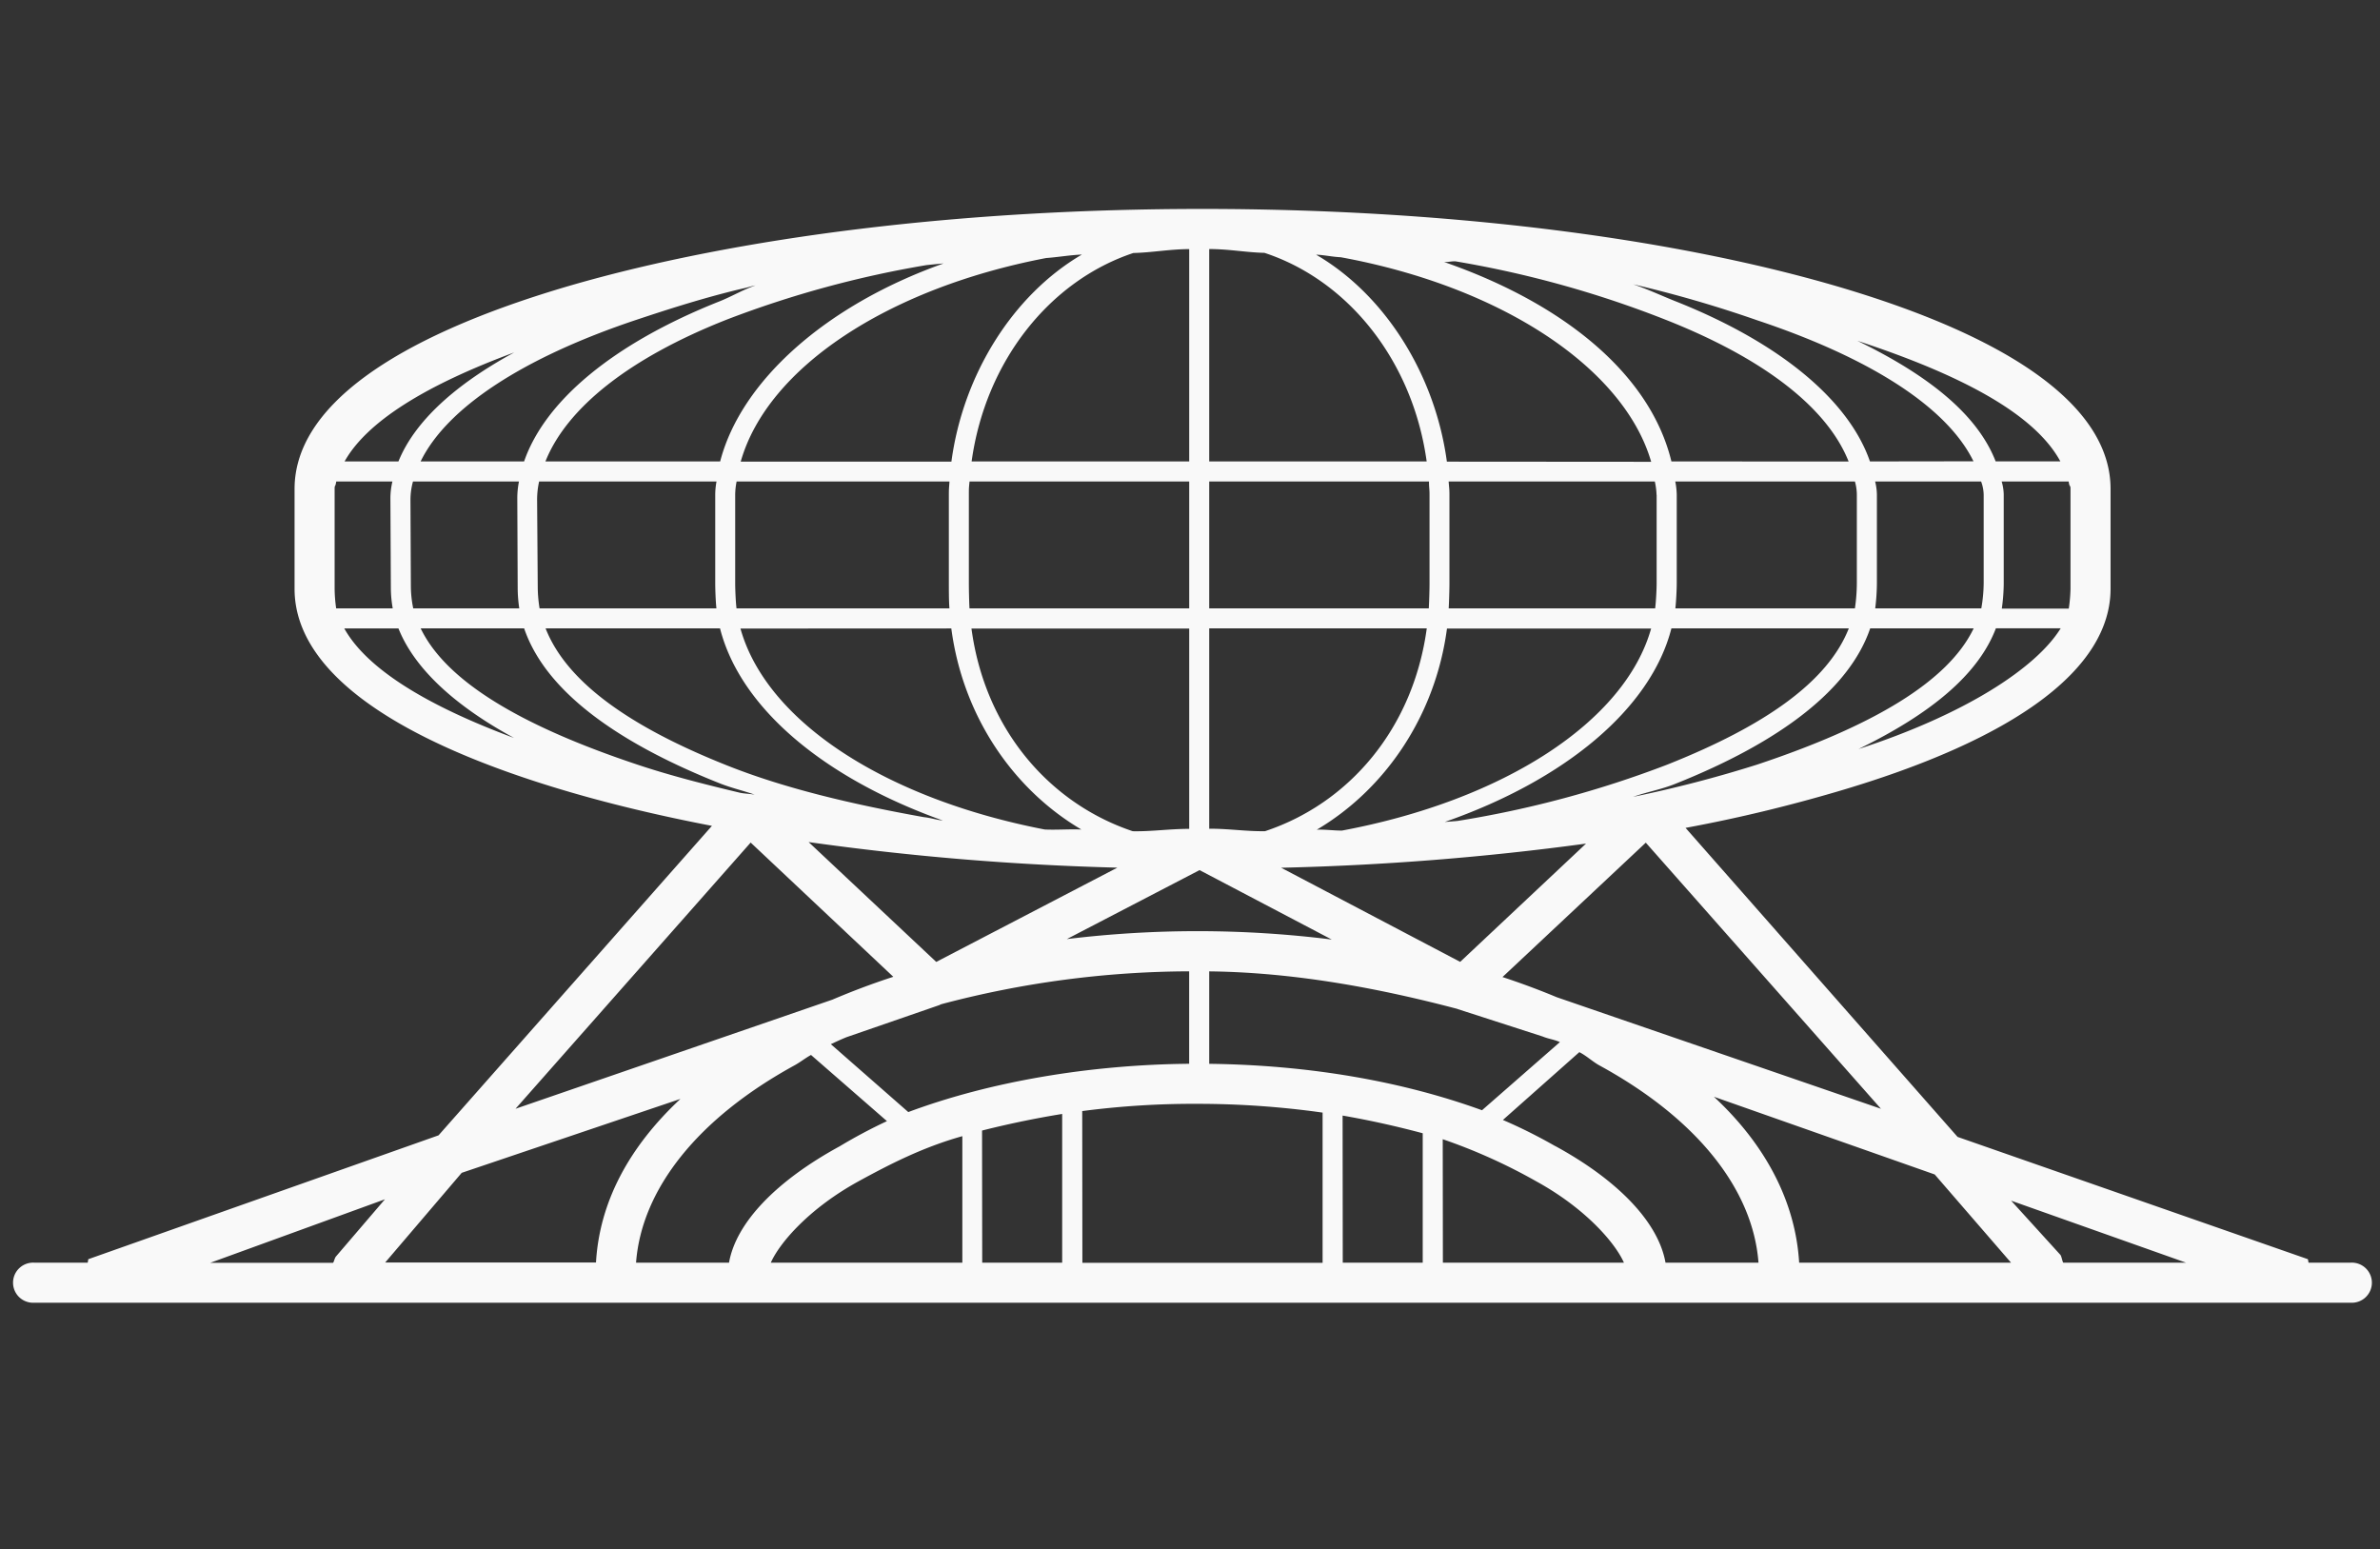 <?xml version="1.0" encoding="UTF-8"?> <svg xmlns="http://www.w3.org/2000/svg" id="Layer_1" data-name="Layer 1" viewBox="0 0 483 314.39"><rect x="0" y="0" width="483" height="314.39" fill="#333333" stroke="none"/><defs><style>.cls-1{fill:#f9f9f9;}</style></defs><path class="cls-1" d="M477.08,256.23h-8.56c-.06,0-.11-.69-.17-.71l-71.08-24.81L342.07,168c10.86-2,21.09-4.53,30.46-7.27,36.5-10.67,55.79-25,55.79-41.27V99.21c0-16.28-19.29-30.52-55.79-41.19C338.11,48,292.48,42.4,244,42.4S150,48,115.55,58C79.06,68.69,59.78,82.93,59.78,99.21V119.5c0,16.28,19.27,30.52,55.76,41.2,8.94,2.61,18.64,4.91,28.94,6.89L89,230.39,17.94,255.52c-.05,0-.1.71-.16.71H6.92a4.07,4.07,0,1,0,0,8.13H477.08a4.07,4.07,0,1,0,0-8.13Zm-33.45,0H418.74c-.16,0-.35-1.29-.6-1.58l-10-11Zm-35.51,0h-43c-.72-12.19-6.68-23.81-17.3-33.67l44.81,15.77ZM129.31,155.15c-23.35-7.79-38.72-16.8-43.94-27.64h21c4.14,12.2,17.88,22.79,39.72,31.46,2.28.91,4.65,1.45,7.06,2.28-1-.17-1.93-.18-2.89-.36C142.89,159.14,135.85,157.34,129.31,155.15ZM67.91,119.5V99.21c0-.92.11-.15.33-1.5h11.4a14.85,14.85,0,0,0-.41,3.36l.09,18.2a24.15,24.15,0,0,0,.38,4.18H68.22A30.1,30.1,0,0,1,67.91,119.5Zm15.47-.56-.08-17.56a14.18,14.18,0,0,1,.51-3.67h21.51a17.49,17.49,0,0,0-.34,3.36l.08,18.2a28.64,28.64,0,0,0,.32,4.18H83.86A22.84,22.84,0,0,1,83.38,118.94ZM420.19,99.21V119.5a31,31,0,0,1-.35,4H406.25a37.62,37.62,0,0,0,.39-5.13V100.43a9.87,9.87,0,0,0-.42-2.72h13.6C420,99.06,420.19,98.29,420.19,99.21Zm-17.62,1.22v17.89a30.34,30.34,0,0,1-.48,5.13H380.56a43,43,0,0,0,.34-5.13V100.43a11.61,11.61,0,0,0-.36-2.72h21.51A8,8,0,0,1,402.57,100.43ZM109.13,118.94,109,101.38a17.13,17.13,0,0,1,.41-3.67h36a14.82,14.82,0,0,0-.26,2.72v17.89c0,1.3.09,3.77.24,5.13H109.5A28,28,0,0,1,109.13,118.94Zm267.7-18.51v17.89a36.2,36.2,0,0,1-.39,5.13H340c.16-1.36.28-3.83.28-5.13V100.43a14.9,14.9,0,0,0-.3-2.72h36.46A9.93,9.93,0,0,1,376.83,100.43ZM149.2,118.32V100.43a14,14,0,0,1,.29-2.72h43.2c-.09,1.35-.13,1.38-.13,2.72v17.89c0,1.3,0,3.77.12,5.13H149.47C149.3,122.09,149.2,119.62,149.2,118.32Zm187-17.89v17.89c0,1.3-.13,3.77-.3,5.13H294c.08-1.36.15-3.83.15-5.13V100.43c0-1.34-.07-1.37-.16-2.72h41.84A14,14,0,0,1,336.18,100.43ZM196.62,118.32V100.43c0-1.35,0-1.37.14-2.72h44.58v25.74H196.75C196.67,122.09,196.62,119.62,196.62,118.32Zm93.49-17.89v17.89c0,1.3-.07,3.77-.15,5.13H245.4V97.71H290C290,99.06,290.11,99.08,290.11,100.43ZM245.4,168.17V127.51h44.15c-2.76,20.33-15.75,35.49-32.81,41.16C253,168.74,249.47,168.16,245.4,168.17Zm0-74.53V50.54c4.07,0,7.49.69,11.21.77,17.09,5.62,30.11,22,32.92,42.33Zm-4.06-43.09V93.64H197.18C200,73.32,213,57,230,51.34,233.76,51.26,237.27,50.57,241.34,50.55Zm0,77v40.65c-4.07,0-7.67.56-11.46.48-17-5.7-30-20.8-32.73-41.13Zm25.82,40.86c14-8.24,24.16-23.24,26.49-40.86h41.43c-5.36,19-30.06,34.88-62.75,41C270.61,168.55,268.89,168.3,267.16,168.37Zm26.47-74.73c-2.37-17.61-12.51-33.83-26.54-42,1.66.06,3.32.45,5,.52,32.74,6,57.51,22.54,63,41.51Zm-74.11-42c-14,8.22-24.08,24.37-26.44,42H150.32c5.4-19,29.73-35.15,62-41.32C214.7,52.19,217.1,51.76,219.52,51.66Zm-26.46,75.85c2.32,17.62,12.41,32.56,26.39,40.8-2.49-.1-5,.11-7.42,0-32.2-6.22-56.45-21.81-61.76-40.78ZM293.2,166.8c24.43-8.52,41.84-23,46-39.29h36c-4.26,10.84-17,19.78-36.91,27.68a212.2,212.2,0,0,1-42.49,11.4C295,166.67,294.07,166.73,293.2,166.8Zm46-73.16c-4.26-17.61-21.71-32-46.15-40.48.79.07,1.59-.19,2.38-.12A211.94,211.94,0,0,1,338.31,65c19.83,7.87,32.54,17.81,36.85,28.65ZM191.49,53.46c-24,8.52-41.12,23.92-45.34,40.18H110.69c4.32-10.84,17-21,36.89-28.82A210,210,0,0,1,188,53.8C189.14,53.68,190.3,53.56,191.49,53.46Zm-45.37,74.05c4.15,16.26,21.23,30.44,45.23,39-1.28-.12-2.55-.56-3.82-.68-14.68-2.63-28.2-5.82-39.91-10.47-19.91-7.91-32.64-17-36.9-27.85Zm210.5,27.64a251,251,0,0,1-25.19,6.55c2.87-1,5.68-1.5,8.38-2.57,21.84-8.67,35.58-19.42,39.73-31.62h21C395.35,138.35,380,147.36,356.62,155.15Zm22.87-61.51c-4.2-12.19-17.92-24-39.68-32.59-2.7-1.08-5.51-2.4-8.38-3.36A244.69,244.69,0,0,1,356.62,65c23.25,7.75,38.59,17.77,43.88,28.61ZM129.27,64.86c6.73-2.24,14-4.56,21.62-6.35.81-.15,1.61-.45,2.42-.59-2.47.85-4.9,2.28-7.23,3.21-21.78,8.63-35.51,20.32-39.72,32.51h-21C90.65,82.8,106,72.62,129.27,64.86Zm141,125.8a219.24,219.24,0,0,0-53.77-.09l26.94-14Zm46.31,20.8L300.76,225.3c-16.1-5.85-35-9.18-55.36-9.42V197.12c17.62.19,35,3.56,50.42,7.63h-.06l17.32,5.59C314.25,210.83,315.4,210.94,316.54,211.46Zm-126-7.48c.09,0,.16-.09.25-.12l.2-.08a198.27,198.27,0,0,1,50.3-6.67v18.76c-20.33.18-40.56,3.66-57,9.8l-15.72-13.78c1.06-.49,2.14-1,3.22-1.43Zm-29.15,12.1c1-.56,2.09-1.42,3.16-2L180,227.51a105.09,105.09,0,0,0-9.62,5.12c-12.83,7-21,15.47-22.43,23.6H129.08C130.21,241.33,141.59,226.9,161.44,216.08Zm12.87,23.6c6.16-3.35,12.83-6.83,21-9.12v25.67H156.43C158.23,252.17,164.29,245.15,174.31,239.68Zm25-10.26q8.13-2.05,16.26-3.37v30.18H199.33Zm20.33-3.95A173.48,173.48,0,0,1,243,224a181.3,181.3,0,0,1,25.41,1.78v30.48H219.66Zm52.84.91q8.13,1.41,16.26,3.59v26.26H272.5Zm20.32,4.8a112.59,112.59,0,0,1,18.9,8.5c10,5.47,16.07,12.49,17.87,16.55H292.82Zm22.78,1.37A104,104,0,0,0,305,227.27l15.51-13.76c1.37.68,2.71,1.93,4,2.65,19.85,10.82,31.23,25.17,32.36,40.07H338C336.57,248.1,328.44,239.54,315.6,232.55Zm.35-30.19q-5.32-2.22-11-4.09L334,171l47.72,54Zm-19.59-7.17L260,176.09a554.15,554.15,0,0,0,61.87-4.9ZM377.17,152c14.5-7.07,24.26-15,27.88-24.5H418.2C413.16,135.64,398.68,145,377.17,152Zm41-58.37H405c-3.69-9.48-13.51-17.4-28.06-24.47C398.5,76.23,413,84.16,418.14,93.64ZM104.36,71.52c-12,6.53-20.21,14-23.5,22.12H69.93C74.48,85.51,86.52,78.11,104.36,71.52Zm-34.5,56h11c3.24,8.13,11.4,15.67,23.46,22.23C86.44,143.12,74.37,135.64,69.86,127.51Zm156.88,48.56L190,195.2,164.1,170.88A550.15,550.15,0,0,0,226.74,176.07Zm-74.4-5.1,28.95,27.24c-4.28,1.39-8.4,2.95-12.37,4.64L104.62,225ZM93.7,238l44.39-15c-10.52,9.83-16.43,21-17.14,33.2H78.17Zm-15.58,5.37L68.16,255c-.25.29-.44,1.26-.6,1.26H42.67Z"></path></svg> 